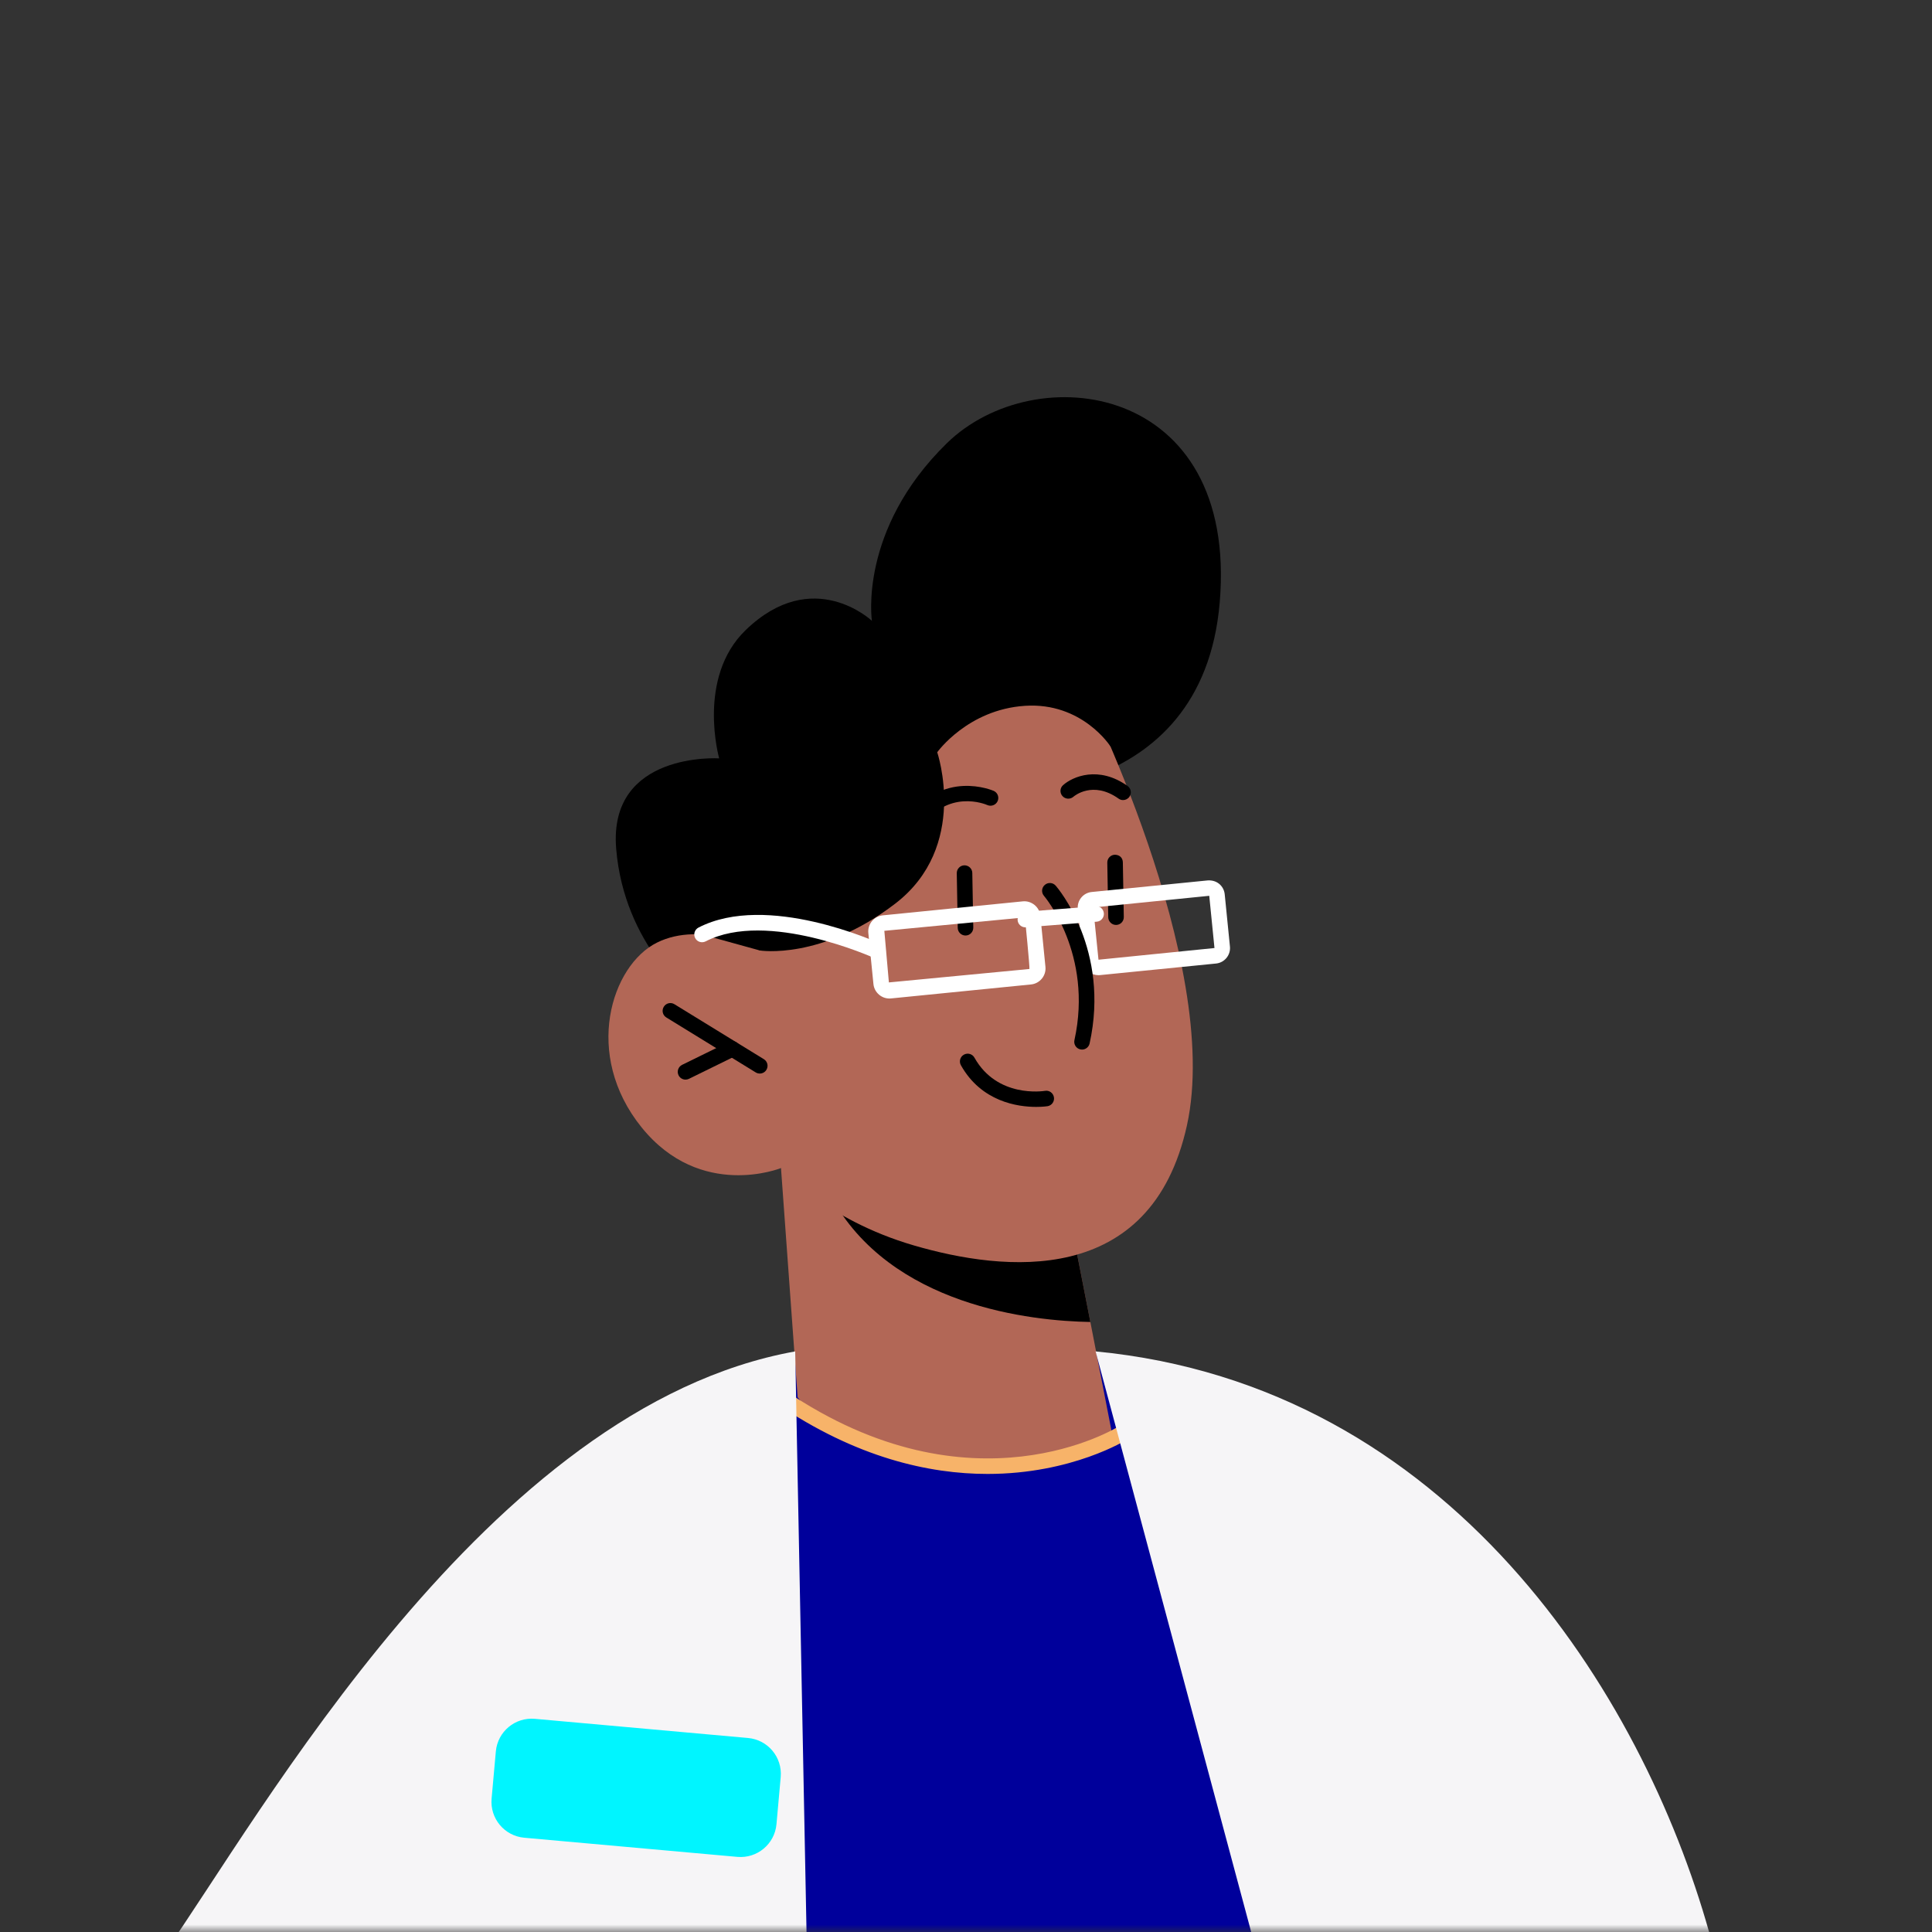 <svg width="130" height="130" viewBox="0 0 130 130" fill="none" xmlns="http://www.w3.org/2000/svg">
<rect x="0" y="0" width="130" height="130" fill="#333333" stroke="none"/>
<mask id="mask0_836_30370" style="mask-type:alpha" maskUnits="userSpaceOnUse" x="0" y="0" width="130" height="130">
<rect width="130" height="130" rx="7" fill="white"/>
</mask>
<g mask="url(#mask0_836_30370)">
<path d="M111.52 123.427C104.76 130.333 96.532 135.72 87.32 139.067C80.36 141.613 72.853 143 65.013 143C62.199 143 59.4 142.827 56.68 142.493C56.653 142.467 56.64 142.467 56.6 142.467C55.907 142.373 55.199 142.267 54.507 142.16C54.453 142.146 54.413 142.146 54.36 142.133C48.667 141.186 43.199 139.506 38.12 137.186C38.707 114.4 41.44 96.346 41.44 96.346C41.64 95.88 49.333 90.933 63.587 90.467C85.933 89.76 104.84 102.346 111.52 123.427Z" fill="#00009b"/>
<path d="M66.436 53.342C66.436 53.342 80.905 54.397 82.073 40.525C83.316 25.756 69.667 23.996 63.705 29.83C57.745 35.665 58.668 41.774 58.668 41.774C58.668 41.774 54.709 38.021 50.177 42.394C46.853 45.606 48.392 51.028 48.392 51.028C48.392 51.028 40.927 50.555 41.46 57.096C41.993 63.637 46.577 67.067 46.577 67.067L66.436 53.342Z" fill="black"/>
<path d="M52.551 78.592L53.671 94.022C53.671 94.022 56.776 98.256 65.858 98.334C72.621 98.392 74.873 96.701 74.873 96.701L73.368 88.953L71.891 81.4L55.33 78.998L52.551 78.592Z" fill="#B26756"/>
<path d="M55.329 78.999C55.398 79.416 55.594 79.901 55.886 80.453C59.898 87.91 69.458 88.889 73.368 88.953L71.89 81.4L55.329 78.999Z" fill="black"/>
<path d="M72.778 45.977C72.778 45.977 82.28 64.736 79.868 75.717C77.456 86.698 67.512 85.558 61.502 83.805C55.489 82.053 52.55 78.596 52.55 78.596C52.55 78.596 47.152 80.775 43.179 75.868C39.206 70.96 41.138 64.951 44.203 63.428C47.268 61.9 51.135 63.956 51.135 63.956L47.887 58.533C47.887 58.533 58.588 29.416 72.778 45.977Z" fill="#B26756"/>
<path d="M51.124 72.237C51.031 72.237 50.936 72.213 50.85 72.16L44.836 68.463C44.589 68.313 44.512 67.992 44.664 67.745C44.812 67.498 45.135 67.418 45.383 67.573L51.397 71.269C51.644 71.42 51.721 71.741 51.569 71.988C51.472 72.149 51.3 72.237 51.124 72.237Z" fill="black"/>
<path d="M46.128 72.645C45.934 72.645 45.749 72.537 45.658 72.352C45.53 72.093 45.638 71.78 45.897 71.651L49.044 70.108C49.305 69.979 49.617 70.088 49.744 70.346C49.87 70.606 49.764 70.92 49.504 71.048L46.358 72.592C46.284 72.628 46.205 72.645 46.128 72.645Z" fill="black"/>
<path d="M75.567 53.836C75.463 53.836 75.358 53.804 75.266 53.737C73.534 52.506 72.276 53.567 72.226 53.613C72.01 53.8 71.679 53.781 71.488 53.563C71.299 53.349 71.316 53.023 71.531 52.832C72.183 52.248 73.928 51.505 75.871 52.886C76.107 53.053 76.162 53.38 75.995 53.615C75.892 53.758 75.731 53.836 75.567 53.836Z" fill="black"/>
<path d="M75.095 62.237C74.811 62.237 74.578 62.008 74.572 61.724L74.507 58.046C74.503 57.757 74.732 57.518 75.022 57.513C75.359 57.522 75.548 57.739 75.554 58.028L75.618 61.705C75.623 61.994 75.394 62.232 75.104 62.237C75.102 62.237 75.099 62.237 75.095 62.237Z" fill="black"/>
<path d="M64.967 62.949C64.682 62.949 64.448 62.721 64.444 62.436L64.379 58.758C64.374 58.469 64.604 58.23 64.892 58.225C65.187 58.225 65.42 58.455 65.424 58.739L65.49 62.417C65.495 62.706 65.264 62.945 64.976 62.949C64.972 62.949 64.97 62.949 64.967 62.949Z" fill="black"/>
<path d="M74.718 50.22C74.718 50.22 72.817 47.239 68.965 47.493C65.114 47.745 63.064 50.618 63.064 50.618C63.064 50.618 65.224 56.978 60.238 60.803C55.254 64.625 51.134 63.956 51.134 63.956L47.24 62.88L44.052 57.533L54.174 44.898L67.846 36.364L75.568 42.414L74.718 50.22Z" fill="black"/>
<path d="M69.725 74.481C68.485 74.481 66.039 74.142 64.657 71.677C64.516 71.427 64.605 71.108 64.857 70.967C65.109 70.825 65.428 70.913 65.569 71.168C67.099 73.894 70.185 73.421 70.316 73.401C70.601 73.349 70.869 73.548 70.917 73.832C70.964 74.115 70.773 74.385 70.489 74.433C70.479 74.434 70.185 74.481 69.725 74.481Z" fill="black"/>
<path d="M59.075 64.525C59.003 64.525 58.928 64.509 58.858 64.477C58.784 64.444 51.636 61.198 47.48 63.344C47.222 63.474 46.908 63.376 46.775 63.118C46.643 62.862 46.743 62.548 47 62.414C51.616 60.033 58.984 63.385 59.295 63.526C59.558 63.648 59.671 63.958 59.551 64.221C59.463 64.412 59.274 64.525 59.075 64.525Z" fill="white"/>
<path d="M66.451 99.178C62.526 99.178 57.628 98.094 52.256 94.441C52.017 94.278 51.956 93.953 52.119 93.715C52.282 93.477 52.605 93.415 52.846 93.575C65.416 102.125 75.188 96.037 75.284 95.974C75.527 95.82 75.851 95.889 76.007 96.13C76.164 96.374 76.094 96.697 75.852 96.853C75.791 96.891 72.145 99.178 66.451 99.178Z" fill="#F7B369"/>
<path d="M61.467 56.01C61.367 56.01 61.267 55.982 61.178 55.924C60.937 55.765 60.87 55.439 61.031 55.198C63.355 51.689 66.832 53.202 66.867 53.218C67.129 53.337 67.245 53.644 67.128 53.906C67.01 54.169 66.701 54.285 66.439 54.172C66.329 54.122 63.727 53.018 61.903 55.777C61.803 55.928 61.636 56.01 61.467 56.01Z" fill="black"/>
<path d="M81.368 60.277L73.559 61.062L73.915 64.577L81.719 63.791L81.368 60.277ZM73.907 65.617C73.668 65.617 73.439 65.536 73.251 65.384C73.036 65.208 72.903 64.957 72.875 64.681L72.523 61.16C72.467 60.589 72.884 60.08 73.453 60.021L81.271 59.241C81.549 59.225 81.817 59.296 82.032 59.47C82.247 59.646 82.38 59.896 82.408 60.172L82.76 63.693C82.816 64.263 82.399 64.774 81.829 64.833L74.012 65.613C73.976 65.614 73.941 65.617 73.907 65.617Z" fill="white"/>
<path d="M68.964 61.729L59.505 62.633L59.811 66.105L69.268 65.201C69.305 65.157 68.964 61.729 68.964 61.729ZM59.849 67.188C59.6 67.188 59.36 67.103 59.164 66.942C58.939 66.758 58.799 66.498 58.771 66.208L58.428 62.781C58.37 62.185 58.807 61.651 59.401 61.592L68.813 60.651C69.103 60.62 69.385 60.709 69.611 60.892C69.836 61.075 69.976 61.337 70.004 61.625L70.345 65.053C70.375 65.341 70.289 65.624 70.105 65.849C69.921 66.073 69.661 66.213 69.373 66.242C69.372 66.242 59.96 67.182 59.96 67.182C59.923 67.186 59.887 67.188 59.849 67.188Z" fill="white"/>
<path d="M72.808 70.624C72.769 70.624 72.732 70.62 72.695 70.612C72.412 70.549 72.233 70.27 72.296 69.989C73.572 64.2 70.281 60.321 70.248 60.281C70.058 60.063 70.082 59.733 70.301 59.545C70.519 59.354 70.848 59.377 71.038 59.597C71.189 59.77 74.705 63.917 73.317 70.213C73.264 70.457 73.046 70.624 72.808 70.624Z" fill="black"/>
<path d="M68.995 62.398C68.724 62.398 68.496 62.191 68.473 61.917C68.451 61.629 68.665 61.377 68.953 61.354L73.713 60.977C74.016 60.949 74.253 61.17 74.276 61.456C74.299 61.744 74.084 61.997 73.796 62.018L69.036 62.396C69.023 62.397 69.008 62.398 68.995 62.398Z" fill="white"/>
<path d="M54.507 142.16C54.453 142.146 54.413 142.146 54.36 142.133C48.48 141.16 42.853 139.4 37.627 136.96C37.133 136.746 36.653 136.506 36.16 136.267C27.093 131.773 17.027 139.5 11 131.5C17.468 122.327 32.747 94.667 53.507 90.933L54.507 142.16Z" fill="#F6F5F7"/>
<path d="M49.616 124.945L35.273 123.656C33.941 123.536 32.959 122.358 33.079 121.025L33.364 117.85C33.483 116.518 34.661 115.536 35.993 115.656L50.336 116.946C51.668 117.065 52.651 118.242 52.532 119.574L52.247 122.749C52.127 124.081 50.949 125.063 49.616 124.945Z" fill="#00f5ff"/>
<path d="M115 130C114.867 130.16 114.745 130.293 114.6 130.44C114.427 130.627 114.227 130.827 114.04 131.014C107.28 137.92 96.532 135.72 87.32 139.067C87.107 139.146 86.892 139.227 86.68 139.293L73.72 90.933C97.573 93.227 110.5 114 115 130Z" fill="#F6F5F7"/>
</g>
</svg>
